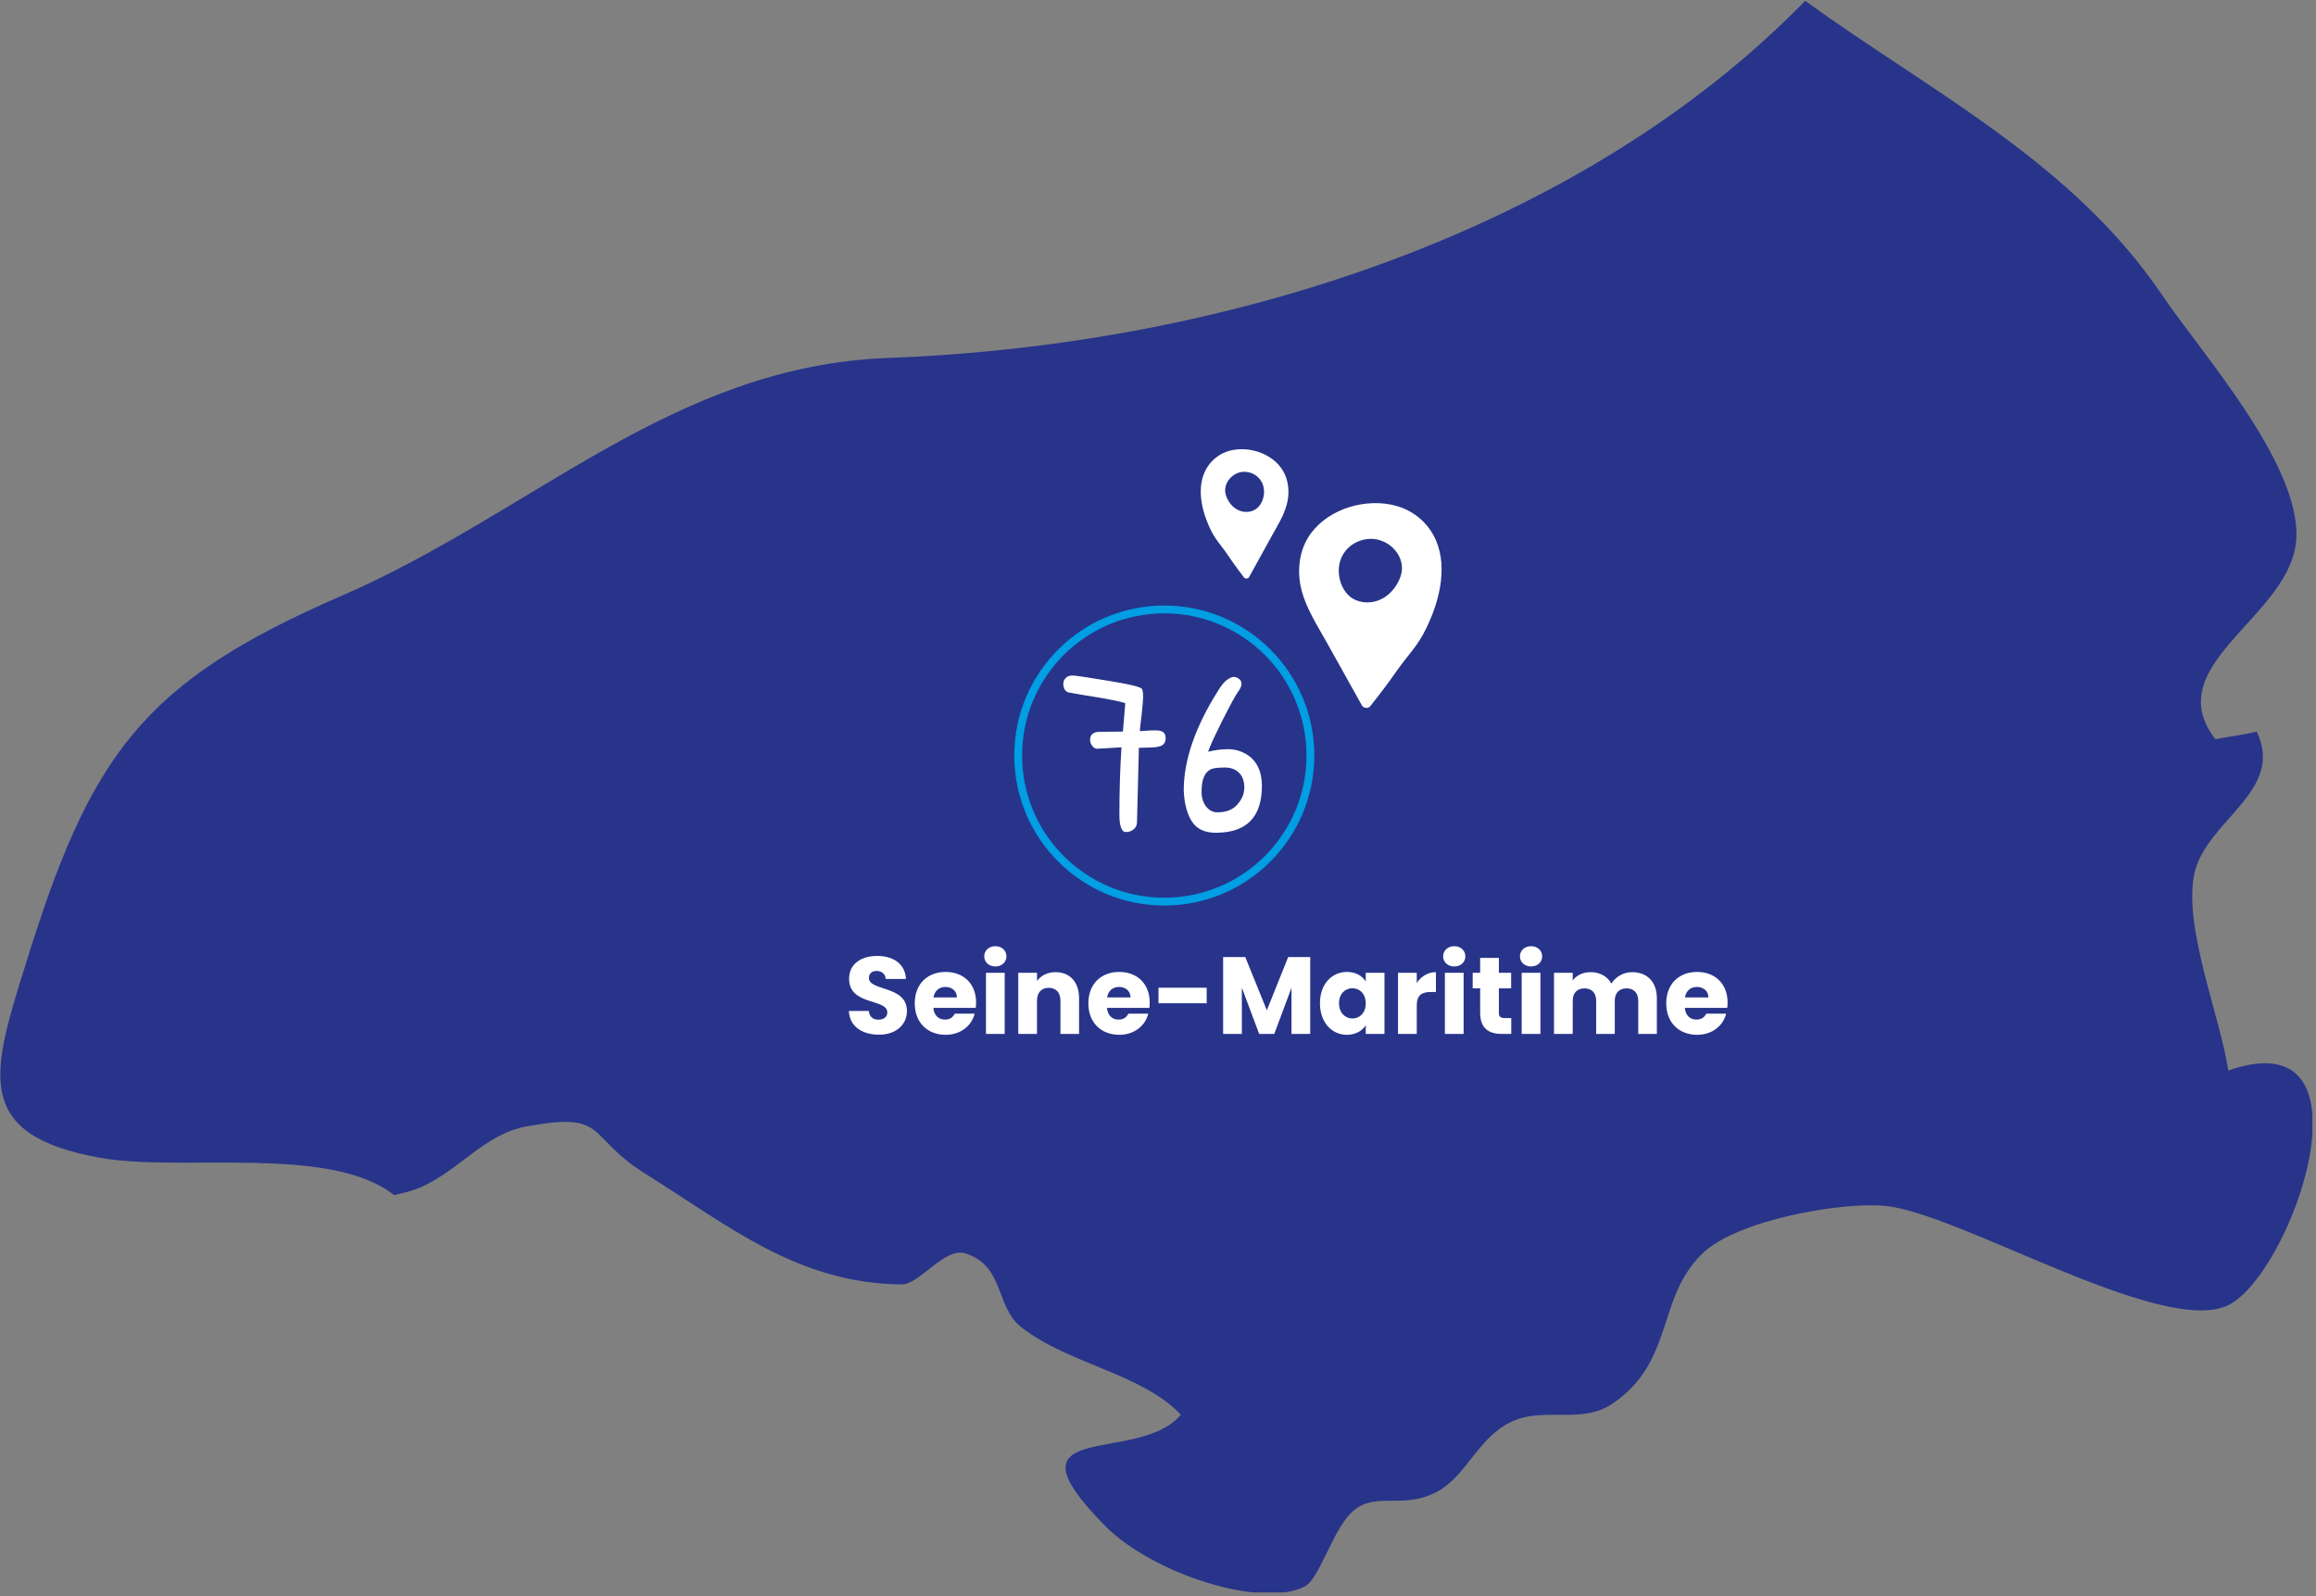 <svg width="592" height="408" viewBox="0 0 592 408" fill="none" xmlns="http://www.w3.org/2000/svg">
<rect x="0" y="0" width="592" height="408" fill="#808080" stroke="none"/>
<g clip-path="url(#clip0_2032_48742)">
<path d="M569.047 333.905C551.638 341.17 500.332 309.863 481.736 308.277C470.261 307.221 443.883 311.976 435.179 320.431C423.308 331.923 428.056 348.172 412.098 358.872C404.184 364.288 394.424 359.4 385.984 363.627C377.543 367.854 374.773 377.498 367.123 381.461C358.814 385.82 351.956 381.461 346.285 385.952C341.009 389.915 337.448 403.389 333.623 405.503C322.808 411.315 294.847 402.465 282.582 390.179C254.885 362.174 291.154 374.724 301.838 361.646C291.814 351.078 273.349 348.832 261.084 339.321C254.357 334.037 256.863 323.733 246.839 320.431C241.432 318.713 235.101 328.357 230.485 328.357C203.843 328.092 186.17 313.297 164.804 299.955C149.636 290.444 155.571 284.103 134.733 287.934C124.05 289.783 117.587 299.03 107.563 303.522C105.717 304.314 103.343 304.975 100.705 305.503C84.351 292.557 46.234 299.691 25.66 295.992C-7.049 290.18 -2.169 274.328 6.535 246.587C23.022 193.218 36.211 174.46 87.12 152.399C136.447 130.999 172.058 93.483 227.188 91.501C314.763 88.199 404.58 58.476 461.425 0.22C493.738 23.602 529.744 41.435 552.825 75.649C562.848 90.445 587.644 118.185 586.984 137.34C586.325 157.419 551.374 169.704 566.277 188.991C569.179 188.331 573.399 187.934 576.829 187.01C584.214 202.333 563.772 209.731 560.87 223.469C558.1 237.208 567.464 259.665 569.575 273.667C609.01 259.929 585.533 326.903 569.047 333.905Z" fill="#27348A"/>
</g>
<g clip-path="url(#clip1_2032_48742)">
<path d="M364.657 134.268C361.918 131.04 358.113 129.193 353.906 128.743C349.949 128.32 345.803 129.003 342.186 130.693C338.547 132.394 335.367 135.108 333.634 138.775C331.842 142.573 331.656 146.961 332.717 150.975C333.918 155.541 336.583 159.669 338.867 163.753C341.346 168.195 343.825 172.637 346.304 177.074L348.146 180.373C348.313 180.671 348.617 180.85 348.948 180.915C349.372 181.056 349.851 180.98 350.228 180.557C350.244 180.541 350.255 180.53 350.271 180.514C350.277 180.503 350.288 180.498 350.293 180.492C351.812 178.569 353.32 176.63 354.774 174.658C356.19 172.74 357.503 170.741 358.983 168.873C360.36 167.134 361.77 165.427 362.951 163.542C364.166 161.597 365.153 159.479 366.004 157.356C368.941 150.021 370.151 140.747 364.651 134.263L364.657 134.268ZM357.989 147.405C357.131 149.826 355.421 151.998 353.117 153.152C350.812 154.306 347.908 154.328 345.722 152.973C343.427 151.549 342.204 148.645 342.204 145.899C342.207 145.01 342.33 144.144 342.589 143.342C343.667 139.994 346.742 137.871 350.228 137.757C355.253 137.594 359.709 142.551 357.989 147.399L357.989 147.405Z" fill="white"/>
</g>
<g clip-path="url(#clip2_2032_48742)">
<path d="M309.345 118.405C311.046 116.365 313.397 115.199 315.988 114.915C318.425 114.648 320.973 115.079 323.191 116.147C325.422 117.221 327.366 118.935 328.415 121.251C329.5 123.649 329.593 126.421 328.921 128.956C328.16 131.84 326.5 134.447 325.075 137.027C323.528 139.832 321.982 142.638 320.435 145.44L319.286 147.523C319.181 147.711 318.994 147.824 318.789 147.865C318.528 147.954 318.234 147.906 318.004 147.64C317.994 147.629 317.987 147.623 317.977 147.612C317.974 147.605 317.967 147.602 317.964 147.599C317.038 146.384 316.119 145.159 315.234 143.914C314.372 142.703 313.574 141.44 312.671 140.26C311.832 139.162 310.973 138.084 310.255 136.893C309.517 135.665 308.92 134.327 308.406 132.986C306.634 128.354 305.933 122.496 309.349 118.401L309.345 118.405ZM313.386 126.701C313.902 128.231 314.944 129.603 316.357 130.331C317.77 131.06 319.556 131.074 320.908 130.218C322.327 129.319 323.094 127.485 323.107 125.75C323.109 125.189 323.038 124.642 322.882 124.135C322.235 122.021 320.352 120.68 318.208 120.608C315.116 120.505 312.35 123.636 313.386 126.698L313.386 126.701Z" fill="white"/>
</g>
<path fill-rule="evenodd" clip-rule="evenodd" d="M297.609 229.492C317.683 229.492 333.955 213.219 333.955 193.146C333.955 173.073 317.683 156.8 297.609 156.8C277.536 156.8 261.264 173.073 261.264 193.146C261.264 213.219 277.536 229.492 297.609 229.492ZM297.609 231.492C318.787 231.492 335.955 214.324 335.955 193.146C335.955 171.968 318.787 154.8 297.609 154.8C276.432 154.8 259.264 171.968 259.264 193.146C259.264 214.324 276.432 231.492 297.609 231.492Z" fill="#009EE3"/>
<path d="M231.826 258.464C231.826 261.768 229.25 264.512 224.658 264.512C220.43 264.512 217.126 262.412 216.986 258.436H222.082C222.222 259.948 223.174 260.676 224.518 260.676C225.918 260.676 226.814 259.976 226.814 258.828C226.814 255.188 216.986 257.148 217.042 250.176C217.042 246.452 220.094 244.38 224.21 244.38C228.494 244.38 231.378 246.508 231.574 250.26H226.394C226.31 249 225.414 248.244 224.126 248.216C222.978 248.188 222.11 248.776 222.11 250.008C222.11 253.424 231.826 251.884 231.826 258.464Z" fill="white"/>
<path d="M241.661 252.304C240.093 252.304 238.889 253.256 238.609 254.992H244.601C244.601 253.284 243.257 252.304 241.661 252.304ZM249.137 259.136C248.381 262.188 245.609 264.54 241.717 264.54C237.125 264.54 233.821 261.46 233.821 256.504C233.821 251.548 237.069 248.468 241.717 248.468C246.281 248.468 249.501 251.492 249.501 256.252C249.501 256.7 249.473 257.176 249.417 257.652H238.581C238.749 259.696 240.009 260.648 241.549 260.648C242.893 260.648 243.649 259.976 244.041 259.136H249.137Z" fill="white"/>
<path d="M252.027 264.316V248.692H256.815V264.316H252.027ZM254.435 247.068C252.727 247.068 251.579 245.92 251.579 244.492C251.579 243.036 252.727 241.888 254.435 241.888C256.115 241.888 257.263 243.036 257.263 244.492C257.263 245.92 256.115 247.068 254.435 247.068Z" fill="white"/>
<path d="M271.065 264.316V255.832C271.065 253.704 269.889 252.528 268.069 252.528C266.249 252.528 265.073 253.704 265.073 255.832V264.316H260.285V248.692H265.073V250.764C266.025 249.448 267.705 248.524 269.805 248.524C273.417 248.524 275.825 250.988 275.825 255.188V264.316H271.065Z" fill="white"/>
<path d="M286.04 252.304C284.472 252.304 283.268 253.256 282.988 254.992H288.98C288.98 253.284 287.636 252.304 286.04 252.304ZM293.516 259.136C292.76 262.188 289.988 264.54 286.096 264.54C281.504 264.54 278.2 261.46 278.2 256.504C278.2 251.548 281.448 248.468 286.096 248.468C290.66 248.468 293.88 251.492 293.88 256.252C293.88 256.7 293.852 257.176 293.796 257.652H282.96C283.128 259.696 284.388 260.648 285.928 260.648C287.272 260.648 288.028 259.976 288.42 259.136H293.516Z" fill="white"/>
<path d="M296.126 256.476V252.5H308.446V256.476H296.126Z" fill="white"/>
<path d="M312.648 264.316V244.66H318.304L323.82 258.268L329.28 244.66H334.908V264.316H330.12V252.528L325.724 264.316H321.86L317.436 252.5V264.316H312.648Z" fill="white"/>
<path d="M337.399 256.476C337.399 251.548 340.451 248.468 344.287 248.468C346.611 248.468 348.263 249.532 349.103 250.904V248.692H353.891V264.316H349.103V262.104C348.235 263.476 346.583 264.54 344.259 264.54C340.451 264.54 337.399 261.404 337.399 256.476ZM349.103 256.504C349.103 254.012 347.507 252.64 345.687 252.64C343.895 252.64 342.271 253.984 342.271 256.476C342.271 258.968 343.895 260.368 345.687 260.368C347.507 260.368 349.103 258.996 349.103 256.504Z" fill="white"/>
<path d="M362.143 257.064V264.316H357.355V248.692H362.143V251.296C363.235 249.644 364.943 248.524 367.043 248.524V253.592H365.727C363.459 253.592 362.143 254.376 362.143 257.064Z" fill="white"/>
<path d="M369.331 264.316V248.692H374.119V264.316H369.331ZM371.739 247.068C370.031 247.068 368.883 245.92 368.883 244.492C368.883 243.036 370.031 241.888 371.739 241.888C373.419 241.888 374.567 243.036 374.567 244.492C374.567 245.92 373.419 247.068 371.739 247.068Z" fill="white"/>
<path d="M378.345 258.884V252.668H376.441V248.692H378.345V244.884H383.133V248.692H386.269V252.668H383.133V258.94C383.133 259.864 383.525 260.256 384.589 260.256H386.297V264.316H383.861C380.613 264.316 378.345 262.944 378.345 258.884Z" fill="white"/>
<path d="M388.964 264.316V248.692H393.752V264.316H388.964ZM391.372 247.068C389.664 247.068 388.516 245.92 388.516 244.492C388.516 243.036 389.664 241.888 391.372 241.888C393.052 241.888 394.2 243.036 394.2 244.492C394.2 245.92 393.052 247.068 391.372 247.068Z" fill="white"/>
<path d="M418.754 264.316V255.832C418.754 253.788 417.578 252.668 415.758 252.668C413.938 252.668 412.762 253.788 412.762 255.832V264.316H408.002V255.832C408.002 253.788 406.826 252.668 405.006 252.668C403.186 252.668 402.01 253.788 402.01 255.832V264.316H397.222V248.692H402.01V250.652C402.934 249.392 404.53 248.524 406.574 248.524C408.926 248.524 410.83 249.56 411.894 251.436C412.93 249.784 414.89 248.524 417.158 248.524C421.022 248.524 423.514 250.988 423.514 255.188V264.316H418.754Z" fill="white"/>
<path d="M433.751 252.304C432.183 252.304 430.979 253.256 430.699 254.992H436.691C436.691 253.284 435.347 252.304 433.751 252.304ZM441.227 259.136C440.471 262.188 437.699 264.54 433.807 264.54C429.215 264.54 425.911 261.46 425.911 256.504C425.911 251.548 429.159 248.468 433.807 248.468C438.371 248.468 441.591 251.492 441.591 256.252C441.591 256.7 441.563 257.176 441.507 257.652H430.671C430.839 259.696 432.099 260.648 433.639 260.648C434.983 260.648 435.739 259.976 436.131 259.136H441.227Z" fill="white"/>
<path d="M291.113 191.166L290.633 210.066C290.633 210.946 290.333 211.606 289.733 212.046C289.173 212.486 288.533 212.706 287.813 212.706C286.693 212.706 286.133 211.206 286.133 208.206C286.133 202.006 286.313 196.286 286.673 191.046L280.553 191.406C280.073 191.446 279.633 191.226 279.233 190.746C278.833 190.226 278.633 189.706 278.633 189.186C278.633 187.786 279.473 187.086 281.153 187.086L287.033 187.026L287.633 179.766C286.273 179.286 282.793 178.606 277.193 177.726C275.033 177.366 273.753 177.146 273.353 177.066C272.313 176.866 271.793 176.086 271.793 174.726C271.793 174.246 271.993 173.786 272.393 173.346C272.793 172.906 273.353 172.686 274.073 172.686C274.833 172.686 277.833 173.126 283.073 174.006C288.353 174.846 291.273 175.526 291.833 176.046C292.073 176.246 292.193 176.986 292.193 178.266C292.193 178.866 292.053 180.486 291.773 183.126C291.533 184.966 291.393 186.226 291.353 186.906L294.353 186.726C294.633 186.726 295.073 186.726 295.673 186.726C296.313 186.726 296.853 186.866 297.293 187.146C297.733 187.426 297.953 187.966 297.953 188.766C297.953 189.526 297.673 190.106 297.113 190.506C296.553 190.866 295.473 191.066 293.873 191.106L291.113 191.166Z" fill="white"/>
<path d="M316.44 176.886C315.84 177.686 314.46 180.226 312.3 184.506C310.18 188.786 309.02 191.346 308.82 192.186C310.5 191.746 312.2 191.526 313.92 191.526C315.68 191.526 317.32 192.006 318.84 192.966C321.32 194.606 322.56 197.246 322.56 200.886C322.56 208.846 318.68 212.846 310.92 212.886C310.88 212.886 310.82 212.886 310.74 212.886C307.9 212.886 305.86 211.906 304.62 209.946C303.38 207.946 302.7 205.306 302.58 202.026C302.58 194.426 305.44 186.046 311.16 176.886C312.12 175.286 312.96 174.246 313.68 173.766C314.4 173.286 314.96 173.046 315.36 173.046C315.8 173.046 316.24 173.206 316.68 173.526C317.12 173.846 317.34 174.286 317.34 174.846C317.34 175.406 317.04 176.086 316.44 176.886ZM318.06 201.306C318.06 199.666 317.6 198.406 316.68 197.526C315.8 196.646 314.6 196.206 313.08 196.206C311.56 196.206 310.44 196.326 309.72 196.566C309.16 196.806 308.72 197.126 308.4 197.526C308.08 197.886 307.78 198.466 307.5 199.266C307.26 200.066 307.14 201.166 307.14 202.566C307.14 203.926 307.52 205.126 308.28 206.166C309.08 207.166 310.04 207.666 311.16 207.666C313.4 207.666 315.1 207.006 316.26 205.686C317.46 204.366 318.06 202.906 318.06 201.306Z" fill="white"/>
<defs>
<clipPath id="clip0_2032_48742">
<rect width="591" height="407" fill="white" transform="translate(0.073 0.088)"/>
</clipPath>
<clipPath id="clip1_2032_48742">
<rect width="36.421" height="52.373" fill="white" transform="matrix(1 0 -0.004 1 332.135 128.618)"/>
</clipPath>
<clipPath id="clip2_2032_48742">
<rect width="22.413" height="33.077" fill="white" transform="matrix(-1 0 -0.004 1 329.386 114.835)"/>
</clipPath>
</defs>
</svg>
